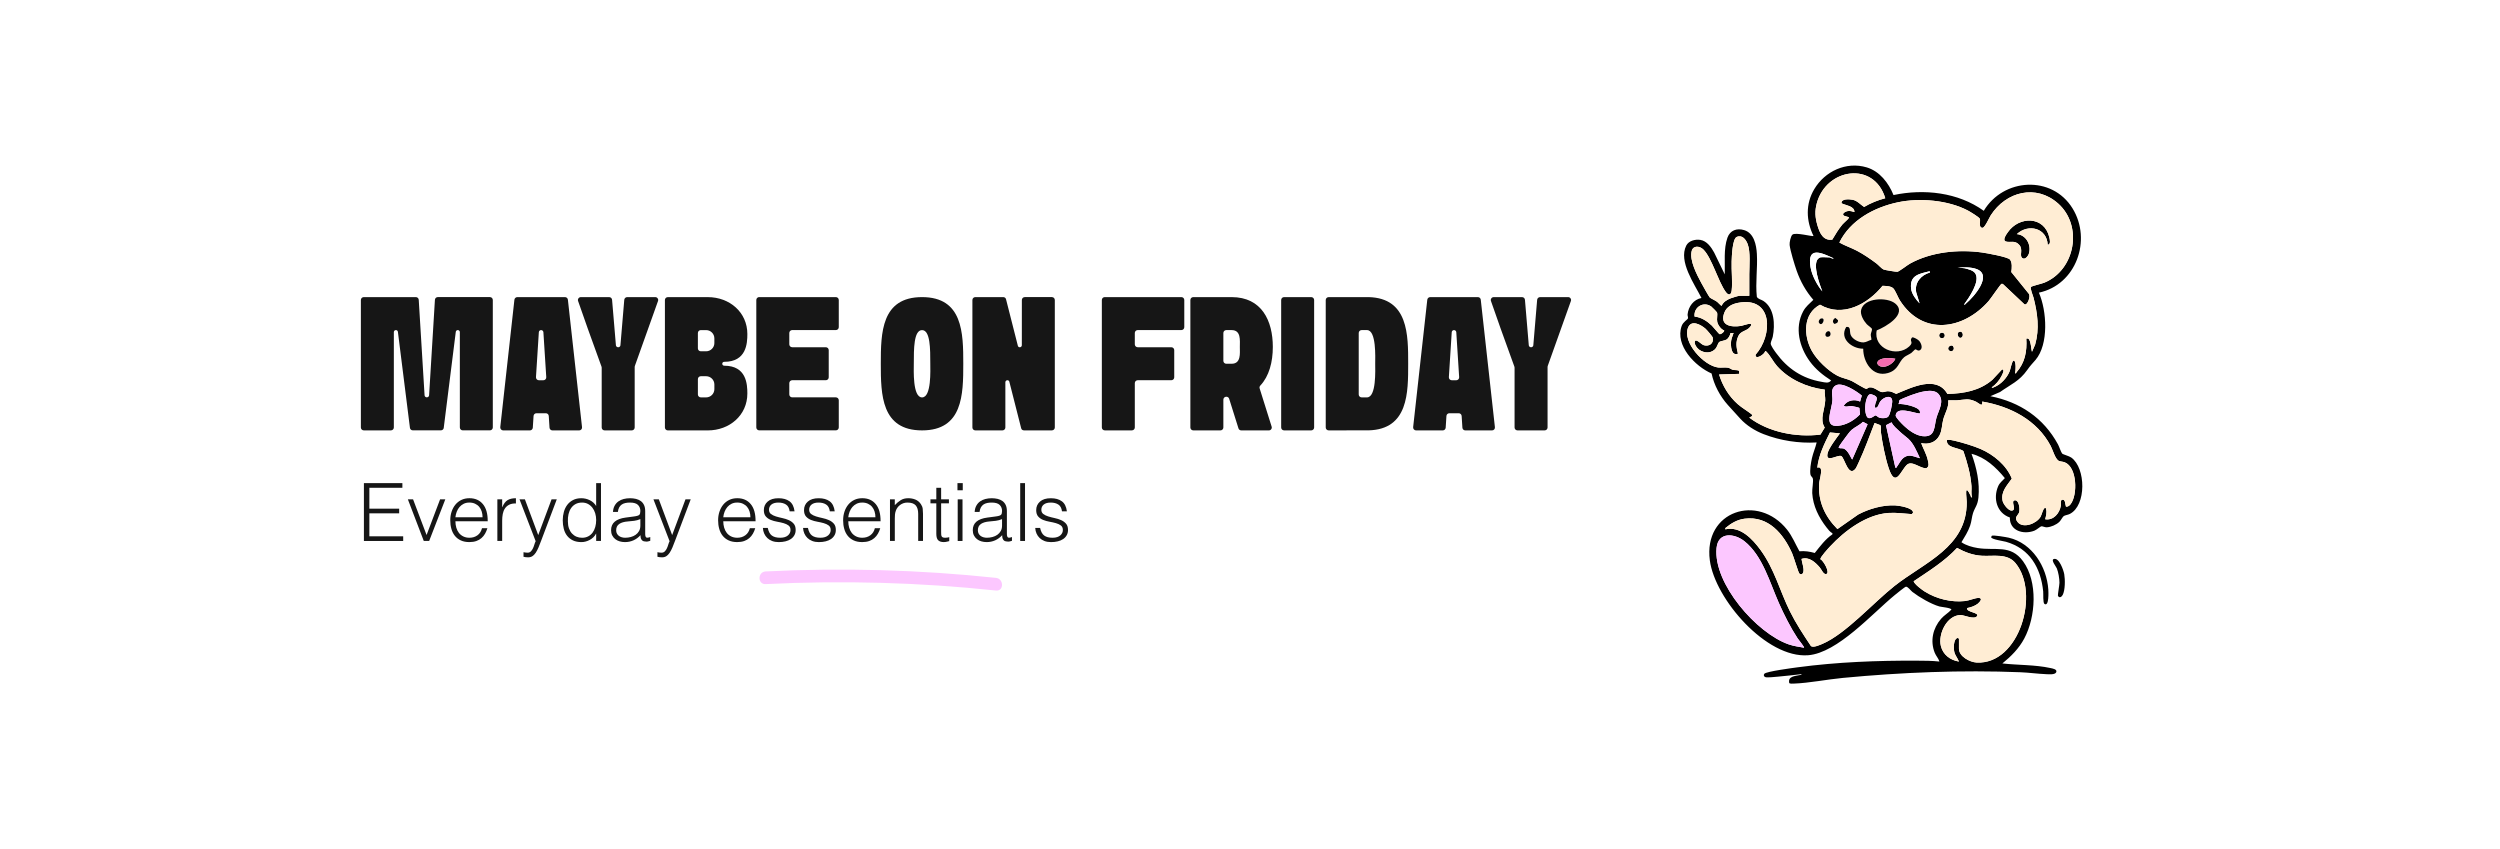 <svg viewBox="0 0 1920 652.27" xmlns="http://www.w3.org/2000/svg" data-name="Calque 1" id="Calque_1">
  <defs>
    <style>
      .cls-1 {
        fill: #ffedd4;
      }

      .cls-2 {
        fill: #fcc7ff;
      }

      .cls-3 {
        fill: #fff;
      }

      .cls-4 {
        fill: #f46cb0;
      }

      .cls-5 {
        fill: #161616;
      }
    </style>
  </defs>
  <rect height="652.27" width="1920" class="cls-3"></rect>
  <g>
    <g>
      <path d="M279.38,228.18h40c1.18,0,2.15.91,2.21,2.09l4.48,73.33c.05.9.84,1.56,1.74,1.56s1.69-.67,1.74-1.56l4.47-73.35c.07-1.18,1.04-2.09,2.23-2.09h40c1.23,0,2.23,1,2.23,2.23v97.9c0,1.23-1,2.23-2.23,2.23h-20.86c-1.23,0-2.23-1-2.23-2.23v-73.22c0-.83-.63-1.49-1.44-1.56-.81-.07-1.56.49-1.67,1.3l-9.26,73.84c-.12,1.09-1.09,1.86-2.2,1.86h-21.55c-1.11,0-2.06-.77-2.2-1.86l-9.26-73.84c-.11-.81-.86-1.37-1.67-1.3-.83.07-1.44.76-1.44,1.56v73.24c0,1.23-1,2.23-2.23,2.23h-20.86c-1.23,0-2.23-1-2.23-2.23v-97.9c0-1.23,1-2.23,2.23-2.23Z" class="cls-5"></path>
      <path d="M446.46,329.81c-.44.49-1.02.74-1.67.74h-20.53c-1.18,0-2.16-.91-2.23-2.09l-.58-9c-.07-1.18-1.05-2.09-2.23-2.09h-7.22c-1.18,0-2.16.91-2.23,2.09l-.58,9c-.09,1.18-1.05,2.09-2.23,2.09h-20.53c-.65,0-1.23-.26-1.65-.76-.44-.49-.63-1.07-.58-1.72l10.86-97.9c.14-1.12,1.09-1.99,2.23-1.99h36.63c1.14,0,2.11.86,2.21,1.99l10.86,97.9c.07.65-.12,1.23-.53,1.74ZM415.57,253.51c-.91,0-1.69.69-1.74,1.6l-2.2,34.54c-.03.65.18,1.21.6,1.69.44.46,1,.7,1.64.7h3.43c.65,0,1.19-.23,1.63-.7.44-.46.63-1.02.6-1.67l-2.2-34.54c-.05-.91-.83-1.62-1.76-1.62Z" class="cls-5"></path>
      <path d="M461.95,281.56c-7.01-19.32-15.33-42.38-18-50.44-.23-.7-.12-1.41.32-2,.44-.6,1.07-.93,1.81-.93h21.78c1.16,0,2.13.9,2.21,2.06l2.95,34.92c.07.88.86,1.53,1.74,1.53s1.67-.63,1.74-1.53l2.94-34.92c.11-1.16,1.07-2.06,2.23-2.06h21.6c.74,0,1.39.33,1.81.95.44.62.53,1.34.28,2.04l-17.8,49.9c-.09.25-.12.47-.12.74v46.49c0,1.23-1,2.23-2.23,2.23h-20.88c-1.23,0-2.23-1-2.23-2.23v-45.98c0-.26-.03-.51-.14-.76Z" class="cls-5"></path>
      <path d="M510.65,230.42c0-1.23,1-2.23,2.23-2.23h30.72c16.72,0,30.37,11.65,30.37,28.35,0,7.08-.65,21.34-17.77,21.34-.62,0-1.51.44-1.51,1.49s.9,1.49,1.51,1.49c17.12,0,17.77,14.25,17.77,21.34,0,16.72-13.66,28.35-30.37,28.35h-30.72c-1.23,0-2.23-1-2.23-2.23v-97.9ZM548.63,263.46v-3.6c0-3.5-2.85-6.34-6.33-6.34h-4.1c-1.23,0-2.23,1-2.23,2.23v11.81c0,1.23,1,2.23,2.23,2.23h4.11c3.48,0,6.33-2.85,6.33-6.33h-.02ZM538.21,305.2h4.1c3.48,0,6.33-2.85,6.33-6.33v-3.6c0-3.48-2.85-6.33-6.33-6.33h-4.1c-1.23,0-2.23,1-2.23,2.23v11.79c0,1.23,1,2.23,2.23,2.23Z" class="cls-5"></path>
      <path d="M583.07,228.18h58.88c1.23,0,2.23,1,2.23,2.23v20.86c0,1.23-1,2.23-2.23,2.23h-33.54c-1.23,0-2.23,1-2.23,2.23v8.72c0,1.23,1,2.23,2.23,2.23h25.82c1.23,0,2.23,1,2.23,2.23v20.88c0,1.23-1,2.23-2.23,2.23h-25.82c-1.23,0-2.23,1-2.23,2.23v8.7c0,1.23,1,2.23,2.23,2.23h33.54c1.23,0,2.23,1,2.23,2.23v20.88c0,1.23-1,2.23-2.23,2.23h-58.88c-1.23,0-2.23-1-2.23-2.23v-97.9c0-1.23,1.02-2.23,2.23-2.23Z" class="cls-5"></path>
      <path d="M708.13,228.18c31.32,0,31.67,27.49,31.67,51.18s-.35,51.18-31.67,51.18-31.67-27.49-31.67-51.18.37-51.18,31.67-51.18ZM714.47,279.37c0-11.3.03-25.84-6.34-25.84s-6.33,14.54-6.33,25.84c0,4.66-1,25.84,6.33,25.84s6.33-21.18,6.34-25.84Z" class="cls-5"></path>
      <path d="M749.02,228.18h21.46c1,0,1.9.6,2.13,1.56l9.12,35.87c.18.76.95,1.2,1.72,1.07.76-.12,1.32-.77,1.32-1.55l.02-34.73c0-1.23,1-2.23,2.23-2.23h20.85c1.23,0,2.23,1,2.23,2.23v97.9c0,1.23-1,2.23-2.23,2.23h-21.46c-.99,0-1.88-.6-2.13-1.56l-9.12-35.87c-.19-.76-.95-1.2-1.72-1.07-.76.12-1.32.77-1.32,1.55v34.73c0,1.23-1,2.23-2.23,2.23h-20.86c-1.23,0-2.23-1-2.23-2.23v-97.9c0-1.23,1-2.23,2.23-2.23Z" class="cls-5"></path>
      <path d="M848.44,228.18h58.88c1.23,0,2.23,1,2.21,2.23v20.86c0,1.23-1,2.23-2.23,2.23h-33.54c-1.23,0-2.23,1-2.23,2.23v8.72c0,1.23,1,2.23,2.23,2.23h25.82c1.23,0,2.23,1,2.23,2.23v20.88c0,1.23-1,2.23-2.23,2.23h-25.82c-1.23,0-2.23,1-2.23,2.23v34.05c0,1.23-1,2.23-2.23,2.23h-20.86c-1.23,0-2.23-1-2.23-2.23v-97.9c0-1.23,1-2.23,2.23-2.23Z" class="cls-5"></path>
      <path d="M941.88,304.69h-.11c-1.23,0-2.23,1-2.23,2.23v21.39c0,1.23-1,2.23-2.23,2.23h-20.88c-1.23,0-2.23-1-2.23-2.23v-97.9c0-1.23,1-2.23,2.23-2.23h29.44c23.13,0,31.66,18.14,31.66,38.26,0,11.58-2.83,22.48-9.61,29.67-.56.6-.76,1.41-.51,2.2l9.21,29.34c.21.7.11,1.39-.33,1.99-.42.6-1.05.91-1.79.91h-21.23c-.98,0-1.83-.62-2.13-1.56l-7.14-22.73c-.3-.93-1.12-1.55-2.11-1.56ZM952.2,266.43c0-4.94,1.05-12.92-6.33-12.92h-4.1c-1.23,0-2.23,1-2.23,2.23v21.39c0,1.23,1,2.23,2.23,2.23h4.1c7.36,0,6.33-7.98,6.33-12.94Z" class="cls-5"></path>
      <path d="M986.17,228.18h20.86c1.23,0,2.23,1,2.23,2.23v97.9c0,1.23-1,2.23-2.23,2.23h-20.86c-1.23,0-2.23-1-2.23-2.23v-97.9c0-1.23,1-2.23,2.23-2.23Z" class="cls-5"></path>
      <path d="M1020.39,228.18h30.74c30.53.79,30.35,29.09,30.35,51.17s.18,50.37-30.35,51.16h-.05l-30.69.02c-1.23,0-2.23-1-2.23-2.23v-97.88c0-1.23,1-2.23,2.23-2.23ZM1049.83,253.51h-4.1c-1.23,0-2.23,1-2.23,2.23v47.23c0,1.23,1,2.23,2.23,2.23h4.1c7.31,0,6.33-21.16,6.33-25.84s1-25.85-6.33-25.85Z" class="cls-5"></path>
      <path d="M1147.55,329.81c-.44.49-1.02.74-1.67.74h-20.53c-1.18,0-2.16-.91-2.23-2.09l-.58-9c-.07-1.18-1.05-2.09-2.23-2.09h-7.22c-1.18,0-2.16.91-2.23,2.09l-.58,9c-.09,1.18-1.05,2.09-2.23,2.09h-20.53c-.65,0-1.23-.26-1.65-.76-.44-.49-.63-1.07-.58-1.72l10.86-97.9c.14-1.12,1.09-1.99,2.23-1.99h36.63c1.14,0,2.11.86,2.21,1.99l10.86,97.9c.07.65-.12,1.23-.53,1.74ZM1116.67,253.51c-.91,0-1.69.69-1.74,1.6l-2.2,34.54c-.03.65.18,1.21.6,1.69.44.46,1,.7,1.64.7h3.43c.65,0,1.19-.23,1.63-.7.44-.46.63-1.02.6-1.67l-2.2-34.54c-.05-.91-.83-1.62-1.76-1.62Z" class="cls-5"></path>
      <path d="M1163.04,281.56c-7.01-19.32-15.33-42.38-18-50.44-.23-.7-.12-1.41.32-2,.44-.6,1.07-.93,1.81-.93h21.78c1.16,0,2.13.9,2.21,2.06l2.95,34.92c.07.88.86,1.53,1.74,1.53s1.67-.63,1.74-1.53l2.94-34.92c.11-1.16,1.07-2.06,2.23-2.06h21.6c.74,0,1.39.33,1.81.95.44.62.53,1.34.28,2.04l-17.8,49.9c-.09.25-.12.47-.12.74v46.49c0,1.23-1,2.23-2.23,2.23h-20.88c-1.23,0-2.23-1-2.23-2.23v-45.98c0-.26-.03-.51-.14-.76Z" class="cls-5"></path>
    </g>
    <path d="M588.01,448.59c59-2.94,118.15-1.29,176.89,4.94,6.22.66,6.17-9.07,0-9.73-58.74-6.23-117.89-7.88-176.89-4.94-6.23.31-6.27,10.04,0,9.73h0Z" class="cls-2"></path>
    <g>
      <path d="M1454.21,149.81c23.4-4.97,49.61-2.11,69.33,12.1,15-25.16,52.32-27.57,68.15-1.9,15.03,24.38,2.76,58.69-25.83,64.75,6.12,13.85,7.72,39.68-2.65,51.74-2.76,3.21-3.75,4.03-6.33,7.69-6.07,8.6-12.56,11.01-20.84,16.87l-7.41,3.22c22.7,4.51,40.83,16.65,51.92,37.05.83,1.53,2.35,6.07,3.17,6.98.7.78,5.27,1.84,7.04,3.11,11.22,8.06,11.71,36.79-1.18,43.3-1.41.71-3.72.97-4.64,1.64s-2.2,3.31-3.34,4.4c-2.39,2.29-6.41,4.03-9.72,4.22-1.44.08-3.36-.99-4.22-.78-.66.16-3.65,2.77-5.33,3.4-8.36,3.17-19.01.1-18.77-10.18-9.97-3.4-13-14.52-9.02-23.89,1.26-2.95,3.33-4.2,5.18-6.35-6.82-8.27-14.91-15.93-25.6-18.66,3.91,10.66,6.45,22.13,5.31,33.59-.6,5.99-2.6,7.34-4.12,11.84-.97,2.86-1.11,6.46-2.28,9.81-1.59,4.55-4.16,8.58-6.64,12.66,3.47,2.48,8.29,3.79,12.48,4.47,13.5,2.21,25.26-2.98,34.82,10.15,11.49,15.77,9.82,42.64.96,59.3-4.11,7.74-10.13,13.71-16.84,19.18,11.97,1.35,25.12.95,36.85,3.52,1.65.36,5.53.92,4.5,3.24-.92,2.07-5.68,1.56-7.77,1.48-6.57-.26-13.21-1.22-19.78-1.48-45.43-1.81-91.18.07-136.36,4.36-12.2,1.16-25.68,3.92-37.69,4.37-.85.03-2.96.2-3.44-.47-1.13-5.24,4.47-5.28,8.02-6.08.53-.12,1.56,0,1.44-.72-6.02.61-12.1,1.46-18.13,1.93-2.08.16-8.02.85-9.57.39-1.19-.35-1.71-1.57-.87-2.6,1.46-1.79,21.72-4.45,25.5-4.96,30.31-4.05,61.22-5.25,91.77-5.1,5.69.03,11.56.03,17.18.67-.73-2.51-2.63-4.29-3.61-6.78-3.62-9.1-1.42-18.77,4.88-26.05,2.44-2.82,5.45-4.35,7.92-7.06,0-1.37-7.83-2.02-9.19-2.41-6.37-1.82-15.46-7.09-20.74-11.17-1.31-1.01-3.55-4.22-5.01-4.01-.82.12-7.35,5.45-8.58,6.46-17.28,14.14-43.87,44.4-66.48,46.17-32.03,2.51-71.59-43.09-75.52-72.89-5-37.88,36.96-51.61,59.32-23.55,3.99,5.01,6.41,11.06,9.5,16.6,4.2-.35,7.77.19,11.78,1.31,4.02-5.06,8.19-10.73,13.54-14.3v-.95c-1.7-.66-3.36-2.9-4.54-4.41-5.93-7.63-10.36-16.46-10.95-26.28-.2-3.3.99-8.6.49-11.13-.23-1.2-1.52-1.71-1.82-3.01-.72-3.15.36-9.42,1.1-12.72.93-4.16,2.67-7.95,3.63-12.08-13.84.76-27.83-1.39-40.75-6.39-6.65-2.58-13.18-6.67-18-11.97-3.15-3.47-6.3-6.89-9.43-10.39-6-6.7-10.67-15.37-12.52-24.22-12.61-5.51-28.27-21.51-22.99-36.46,1.13-3.19,4.42-4.79,4.84-5.82.31-.75-.39-2.02-.28-3.11.61-6.01,4.57-11.39,10.66-12.61-5.36-10.65-17.83-28.04-11.7-40.21,1.88-3.74,6.92-5.01,10.85-4.39,5.01.79,8.35,5.63,10.59,9.71l8.13,16.76c.33-9.05-.98-19.48,2.07-28.15,2.01-5.71,7.24-7.53,12.83-5.84,7.6,2.29,9.38,11.41,9.78,18.26.64,10.98-1.19,21.95-.04,32.87.69,1.8,3.39,2.19,5.01,3.24,8.59,5.61,9.04,18.31,7.25,27.4-.33,1.65-1.5,3.84-1.6,5.22-.12,1.63,3.01,5.84,4.14,7.39,8.74,11.98,20.14,19.62,34.92,22.13,2.88.49,5.43,1.42,7.34-1.06-6.29-4.05-11.89-8.53-16.35-14.6-8.03-10.94-11.81-25.81-5.17-38.36,2.12-4,4.8-5.82,7.87-8.93-5.71-6.58-9.93-14.13-12.82-22.36-1.58-4.5-4.9-15.34-5.4-19.75-.21-1.88.78-6.74,2.13-7.94,2.35-2.09,15.42,1.68,16.2.97-5.72-11.69-6.17-24.57.58-35.92,8.18-13.78,24.54-21.41,40.25-16.75,9.99,2.97,16.83,11.93,20.61,21.24ZM1447.9,152.23c-8.71-28.73-45.26-23.05-52.56,3.77-1.66,6.08-1.31,11.08.48,17.13,1.69,5.69,4.31,11.9,11.37,10.91,2.39-4.02,4.84-8.13,7.85-11.73.96-1.14,4.46-4.03,4.82-4.86.32-.74-.23-.66-.6-.83-1.11-.5-4.69-.58-3.52-2.8,2.52-2.44,5.44-2,8.48-.96-.03-4.72-6.64-5.03-9.95-6.75-.32-3.69,6.11-3.16,8.53-2.7,3.6.68,5.92,3.64,8.84,5.52,5.07-2.98,10.58-5.24,16.28-6.71ZM1580.65,156.3c-16.97-15.13-40.05-9.15-51.73,9.02-1.17,1.82-4.6,9.65-6.33,9.64-3.47,0-1.25-5.6-2.14-7.04-.83-1.35-7.47-5.36-9.22-6.28-15.2-7.98-37.05-9.82-53.68-6.28-18.22,3.88-36.47,13.68-44.93,30.9,4.27,2.43,9.09,4,13.52,6.32,5.24,2.75,10.2,6.19,14.94,9.72,1.63,1.22,3.73,3.8,5.5,4.66.9.44,9.83,1.9,10.63,1.75,1.33-.24,7.64-5.15,9.7-6.29,16.14-8.94,37.05-11.04,55.12-8.54,3.5.48,19.94,3.39,21.62,5.46,1.88,2.32,1.48,6.82,1.01,9.58l13.41,16.61c1.75,1.71-.97,9.35-3.31,8.18l-16.19-15.28c-.39-.38-.86-.59-1.41-.43-.79.24-8.31,11.4-9.96,13.28-19.58,22.22-50.65,26.76-68.1-.58-1.45-2.28-3.6-7.94-5.16-9.35-1.92-1.73-5.63-1.74-8.14-1.86-11.31,14.04-30.63,24.71-48.02,14.51-13.13,6.95-12.78,23.72-6.36,35.36,3.94,7.14,12.41,15.25,19.58,19.1,3.39,1.82,7.3,2.37,10.96,4.03,2.09.95,10.36,6.38,11.54,6.13.63-.13,1.28-.96,2.23-1.11,3.5-.53,7.21,3.32,9.55,3.61,1.62.2,3.03-.68,4.61-.68,2.58,0,4.16,1.09,6.39,2.04,11.68-4.79,30.97-14.67,39.33.05,12.56-.3,24.69-2.43,34.49-10.82l7.48-8c2.45-.02.04,4.17-.53,5.28-1.73,3.36-4.33,6.37-7.43,8.52.31.63,1.32.04,1.79-.15,5.21-2.05,9.87-7.05,11.98-12.19.54-1.32,1.86-7.97,2.91-8.21,2.28-.54,1.82,8.18,1.2,9.67,1.13.31.82-.29,1.1-.62,6.58-7.46,8.23-16.14,7.6-25.98,2.18-.66,2.69,1.64,3.15,3.38.6,2.23.6,4.56,1.2,6.77l2.43-5.54c3.47-12.14,1.84-24.06-1.23-36.04-.47-1.83-2.76-6.89-1.95-8.23.4-.66,8.48-2.55,10.25-3.29,23.84-9.87,29.78-43.69,10.59-60.8ZM1343.46,227.17c.04-5.54-.03-11.12,0-16.64.03-6.41,1.02-16.97-1.22-22.99-1.29-3.47-4.18-7.48-8.44-5.56-3.37,1.51-3.76,15.16-3.89,18.82-.25,6.88.79,15.77.03,22.28-.42,3.59-2.44,4.06-4.55,1.14-5.86-8.1-10.7-26.17-17.2-32.6-2.79-2.76-7.8-3.35-8.98,1.21-1.82,7.07,4.05,18.29,7.43,24.51.91,1.67,5.75,10.4,6.5,11.15.63.63,4.29,2.28,5.63,3.31.56.43,3.18,3.27,3.42,3.1,1.19-2.92,4.14-4.73,7.01-5.81,1.19-.45,5.84-1.92,6.78-1.92h7.49ZM1397.85,197.68c1.61-.34,5.32,0,7.25,0,.66,0,2.31,1.42,3.14.73-9.51-4.41-20.44-9.52-17.78,6.65,1.07,6.47,4.95,13.68,9.07,18.73-2.07-5.39-7.5-20.26-3.39-24.91.27-.3,1.4-1.13,1.71-1.2ZM1508.33,233.94c.91.21,1.15-.51,1.69-.96,5.79-4.85,20.61-21.67,7.97-26.34-4.44-1.64-9.82-1.32-14.49-1.21l5.43.6c2.66.73,6.52,1.53,8.1,3.98,3.97,6.15-5.01,18.83-8.7,23.93ZM1482.22,209.28l-.23-.95c-8.07,1.96-15.41,3.05-14.28,13.29.46,4.13,3.75,8.45,6.53,11.36l-2.61-8.51c-1.37-7.47,3.79-13.29,10.59-15.18ZM1355.56,269.72c-.2,2.36-7.7,7.07-7.29,2.68,13.33-14.81,13.66-45.19-13.64-39.79-4.32.85-8.47,2.92-10.21,7.19-4.16,10.22,4.95,11.75,12.87,10.46,1.52-.25,10.2-3.79,6.91.63-2.68,3.6-7.29,2.96-9.2,7.24-2.17,4.83-1.46,8.55-.26,13.5-5.35,2.03-5.67-6.25-5.25-9.83.25-2.14,1.32-4.06,1.88-6.09l-2.36.05c-.2,1.61-1.6,4.13-2.99,4.99s-4.76,1.16-5.75,1.98c-.63.52-1.56,3.38-2.32,4.45-3.09,4.42-9,4.35-13.14,1.3-1.59-1.17-4.23-4.74-2.96-6.77,1.62-1.14,4.7,2.87,6.78,3.43,4.1,1.1,7.65-1.39,6.78-5.8-.18-.91-4.68-6.12-5.7-6.99-3.61-3.05-10.67-6.97-13.24-.86-4.72,11.2,12.11,29.48,23.11,30.74,2.45.28,5.19-.27,7.57.16,1.38.25,2.42,1.3,3.7,1.62,1.58.39,3.3-.05,4.8.76l.07,2.35-15.47.48c2.61,8.61,7.47,16.7,14.27,22.71,3.38,2.99,7.37,5.18,10.89,7.98l.24,1.23-2.2,1.2c14.92,11.33,36.2,15.31,54.63,13.05l3.31-5.4c-4.16-6.39.16-14.11.4-20.99.08-2.43-.67-5.54-.37-8.14-13.64-1.66-27.5-7.81-36.71-18.17-2.78-3.12-5.21-8.1-8-10.86-.4-.39-.43-.7-1.17-.51ZM1324.12,253.77c-2.45-.86-4.73-4.07-5.28-6.57-.48-2.21.37-5.42-.14-7.12-.14-.46-3.88-4.27-4.49-4.69-6.03-4.23-13.61.62-12.79,7.72,5.17.56,9.67,3.5,13.3,6.99.93.89,5.43,6.4,5.85,6.53,1.24.37,4.11-2.1,3.55-2.85ZM1428.55,308.4l1.31-4.61c-4.01-3.31-15.2-10.78-20.13-7.7-4.19,2.61-2.25,7.33-2.43,11.08-.41,8.45-8.23,22.77,6.85,19.45,5.43-1.2,10.52-4.44,14.33-8.41l-.47-4.92c-.18-.26-5.3-1.42-6.05-1.47-2.18-.14-4.38,1.24-5.96-.28,2.69-4.12,8.15-5.22,12.55-3.14ZM1462.2,326.97c3.75,3.54,9.16,7.51,14.47,8.01,9.94.95,8.62-7.36,10.53-14.12,1.66-5.87,6.37-12.73,1.57-18.28-4.29-4.97-15.56-1.06-20.93.85-1.22.44-8.38,3.28-8.83,3.74-.7.72-.35,2.24-.95,3.15,3.39-.52,15.59,1.99,16.42,5.58.1.41.2,1.66-.23,1.68-4.39-.29-17.5-5.89-18.37,1.41-.19,1.61,4.93,6.64,6.34,7.96ZM1440.16,313.23c-1.18-4.35,4.13-7.5-1.11-9.76-2.65-1.14-3.61-1.13-4.94,1.54-1.81,3.66-2.37,11.23-.38,14.86,1.83,3.33,5.9-.85,6.67-.86.7,0,1.85,1.54,3.43,1.91,1.73.41,4.9.41,6.27-.9,1.59-1.52,3.04-9.05,3.14-11.37.26-6.02-6.49-3.98-9.12-.41-1.41,1.91-1.58,5.17-3.95,4.99ZM1522.35,308.4c.55,4.87-2.88.98-4.72.13-6.21-2.88-8.18-1.58-14.38-1.1-2.3.18-4.7-.12-7.01,0,.71,5.05-2.58,9.98-3.84,14.77-1.13,4.28-.81,8.35-3.02,12.45-2.8,5.2-8.38,6.92-13.92,5.66,1.6,4.34,4.11,8.46,5.09,13.04.49,2.29,1.38,4.9-1.08,6.23-4.76.48-11.15-6.4-15.13-2.46-4.76,4.71-8.63,17.87-13.78,2.53-2.6-7.73-5-19.67-6.03-27.81-.18-1.44.48-4.4-.48-5.33l-4.36-1.68c-3.85,9.93-7.67,20.51-12.16,30.15-.6,1.28-1.85,4.2-2.61,5.13-5.46,6.6-8.31-8.72-10.87-9.88-2.62-1.2-12.02,5.56-10.53-1.83.83-4.09,6.95-12.07,9.56-15.59l-7.68-.67c-4.25,8.55-8.69,17.4-9.72,27.02,5.44-1.86,1.68,8.86,1.45,11.85-1.05,13.92,4.38,25.65,14.01,35.3l15.94-11.15c8.26-4.4,18.89-7.45,28.31-7.02,2.87.13,14.09,1.83,13.8,5.57l-.83,1.14c-6-.35-11.73-1.31-17.84-.91-16.99,1.1-33.74,13.58-44.95,25.64-1.45,1.56-7.65,8.3-7.52,9.87,2.22.9,7.69,10.35,4.57,11.37-2.12.69-3.72-3.51-5.04-5.03-3.5-4.04-8.24-8.45-14.01-6.54.3,3.06,2.04,6.88,1.44,9.9-.34,1.7-1.86,2.67-3.16,1.24-.8-.88-4.27-12.66-5.45-15.34-6.67-15.07-18.27-29.05-36.53-26.69-5.86.76-10.39,3.59-14.8,7.2v.96c11.44-2.68,20.9,7.48,26.98,15.8,10.8,14.79,14.68,31.09,22.56,47.06,4.62,9.36,10.45,18.15,16.23,26.82,1.82,1.39,6.82-.88,8.86-1.75,17.76-7.6,39.24-31.76,55.21-44.39,23.01-18.2,55.84-29.78,55.55-64.57-.03-3.46-2.14-15.45,3.05-4.69.32.66-.31,1.33,1.09,1.06-.99-2.63-.28-5.66-.49-8.45-.69-9.2-3.27-18.34-6.24-27-3.86-2.87-13.41-2.17-12.61-8.55,2.14-.24,3.88.15,5.9.63,5.78,1.37,14.4,3.94,19.82,6.28,10.07,4.35,20.03,12.49,24.09,22.81-3.72,5.32-8.6,10.03-7.05,17.21.54,2.5,5.28,8.87,8.03,7.01,2.24-1.52-2.19-7.6,1.67-7.57,2.86.02,3.47,6.32,3.16,8.53-.42,3-4.58,4.12-1.39,8.12,4.22,5.31,14.52,1.29,17.64-3.96,1-1.69,1.81-6.21,3.32-6.83.79-.33.83.49.96.95.71,2.42-.09,5.36-.72,7.75,6.42,1.01,11.05-4.6,12.04-10.44.21-1.23-.46-4.08.83-4.5,2.77-.91,2.46,3.61,3.11,5.27,1.51.15,2.72-.82,3.58-1.95,5.53-7.26,5-28.41-4.57-32.12-1.39-.54-2.96-.51-4.32-1.02-2.83-1.07-4.87-8.56-6.4-11.47-10.53-20-30.98-30.42-52.61-34.17ZM1434.33,325.84l-3.6-1.88c-2.41,2.5-6.2,4-8.69,6.2-1.66,1.46-3.41,4.03-4.79,5.84-.91,1.2-4.83,6.51-5.12,7.45-.35,1.15,2.39.66,3.41.92,3.95,1,6.32,8.48,6.98,8.49l11.81-27.03ZM1458.85,331.29c-2.17-2.07-4.84-4.16-6.13-6.94l-4.28,2.21,7.19,32.6c1.11.27.79-.2,1.11-.61,1.81-2.35,2.99-5.54,5.69-7.34,4.22-2.8,7.78-.3,12.05.69-2.29-4.94-4.84-11.29-8.96-14.97-2.23-2-4.35-3.42-6.68-5.65ZM1385.52,497.44c.41-.41-4.45-6.41-5.03-7.29-5.37-8.2-10.42-18.22-14.39-27.19-6.93-15.67-12.43-36.09-26.28-47.21-7.78-6.25-20.26-7.45-21.5,5.07-2.7,27.28,30.81,65.63,55.48,74.09,3.92,1.34,7.69,1.8,11.72,2.54ZM1504.46,490.43v7.74c0,5.96,8.27,10.37,13.52,10.65,32.95,1.76,48.84-53.27,29.97-76.27-6.45-7.86-17.03-5.18-25.87-5.72-7.05-.43-12.97-2.71-19.08-6.03-9.6,10.36-21.73,17.79-33.35,25.63.65,2.26,6.42,6.55,8.55,7.89,8.92,5.58,20.27,8.43,30.79,7.28,3.23-.35,7.64-2.28,10.23-2.38,4.02-.16,1.35,3.13-.38,4.5-2.1,1.67-5.46,2.81-8.1,3.27-.94,3.3,9.89,3.34,7.52,6.3-2.19,2.75-9.94-.98-12.55-.94-10.59.16-17.34,14.59-15.14,23.74,1.62,6.72,7.2,10.92,13.87,11.99-.91-2.53-2.91-4.67-3.53-7.34-.62-2.65-.81-10.01,2.55-10.82l.98.51Z"></path>
      <path d="M1529.72,411.48c.92-.74,11.24,1.06,13.04,1.48,17.88,4.15,29.13,22.18,30.34,39.76.11,1.65.66,13.36-2.91,11.14-1.33-.83-.81-7.57-1.02-9.63-1.84-18.21-10.41-32.97-28.58-38.14-1.89-.54-11.15-1.81-11.38-3.49.19-.32.25-.92.5-1.12Z"></path>
      <path d="M1577.3,429.33c4.1-1.37,7.5,8.63,8.04,11.64.73,4.07.74,12.32-1.21,15.98-.83,1.56-2.71,2.67-3.65.52-.2-.45,1.17-8.22,1.18-9.87.02-3.14-.82-8.15-2.02-11.08-.67-1.62-4.73-6.4-2.34-7.2Z"></path>
      <path d="M1522.35,308.4c21.63,3.75,42.08,14.17,52.61,34.17,1.53,2.91,3.57,10.4,6.4,11.47,1.36.51,2.93.48,4.32,1.02,9.57,3.71,10.1,24.86,4.57,32.12-.86,1.13-2.07,2.11-3.58,1.95-.65-1.66-.34-6.18-3.11-5.27-1.29.42-.62,3.27-.83,4.5-.99,5.84-5.61,11.45-12.04,10.44.64-2.39,1.43-5.33.72-7.75-.13-.45-.17-1.27-.96-.95-1.51.63-2.32,5.15-3.32,6.83-3.12,5.26-13.42,9.28-17.64,3.96-3.18-4,.97-5.12,1.39-8.12.31-2.21-.3-8.51-3.16-8.53-3.87-.03.57,6.05-1.67,7.57-2.75,1.86-7.49-4.51-8.03-7.01-1.55-7.18,3.33-11.89,7.05-17.21-4.06-10.32-14.02-18.45-24.09-22.81-5.42-2.34-14.04-4.92-19.82-6.28-2.03-.48-3.77-.86-5.9-.63-.8,6.38,8.75,5.68,12.61,8.55,2.98,8.66,5.55,17.8,6.24,27,.21,2.79-.5,5.82.49,8.45-1.4.27-.77-.4-1.09-1.06-5.19-10.76-3.08,1.23-3.05,4.69.29,34.79-32.54,46.36-55.55,64.57-15.97,12.63-37.45,36.8-55.21,44.39-2.04.87-7.03,3.14-8.86,1.75-5.78-8.67-11.61-17.45-16.23-26.82-7.88-15.97-11.76-32.27-22.56-47.06-6.08-8.32-15.54-18.49-26.98-15.8v-.96c4.41-3.61,8.94-6.45,14.8-7.2,18.26-2.36,29.86,11.62,36.53,26.69,1.18,2.68,4.66,14.46,5.45,15.34,1.3,1.43,2.82.46,3.16-1.24.6-3.02-1.14-6.84-1.44-9.9,5.77-1.92,10.51,2.49,14.01,6.54,1.31,1.52,2.91,5.72,5.04,5.03,3.12-1.02-2.34-10.47-4.57-11.37-.13-1.57,6.07-8.31,7.52-9.87,11.21-12.06,27.96-24.54,44.95-25.64,6.11-.39,11.84.56,17.84.91l.83-1.14c.29-3.74-10.93-5.44-13.8-5.57-9.43-.43-20.05,2.62-28.31,7.02l-15.94,11.15c-9.64-9.65-15.06-21.38-14.01-35.3.23-3,3.99-13.71-1.45-11.85,1.03-9.62,5.47-18.47,9.72-27.02l7.68.67c-2.61,3.52-8.73,11.49-9.56,15.59-1.5,7.39,7.9.63,10.53,1.83,2.56,1.17,5.4,16.48,10.87,9.88.76-.92,2.01-3.85,2.61-5.13,4.49-9.64,8.32-20.22,12.16-30.15l4.36,1.68c.95.93.29,3.88.48,5.33,1.03,8.14,3.43,20.08,6.03,27.81,5.15,15.34,9.02,2.19,13.78-2.53,3.98-3.94,10.37,2.93,15.13,2.46,2.46-1.33,1.57-3.95,1.08-6.23-.98-4.58-3.49-8.7-5.09-13.04,5.54,1.27,11.12-.46,13.92-5.66,2.21-4.1,1.9-8.17,3.02-12.45,1.26-4.8,4.55-9.72,3.84-14.77,2.31-.12,4.7.17,7.01,0,6.2-.48,8.17-1.78,14.38,1.1,1.85.86,5.28,4.74,4.72-.13Z" class="cls-1"></path>
      <path d="M1504.46,490.43l-.98-.51c-3.36.81-3.17,8.17-2.55,10.82.62,2.67,2.63,4.81,3.53,7.34-6.68-1.07-12.25-5.26-13.87-11.99-2.21-9.14,4.54-23.58,15.14-23.74,2.61-.04,10.36,3.69,12.55.94,2.36-2.97-8.46-3.01-7.52-6.3,2.64-.46,6-1.6,8.1-3.27,1.73-1.37,4.4-4.66.38-4.5-2.59.11-7,2.03-10.23,2.38-10.51,1.15-21.87-1.7-30.79-7.28-2.13-1.33-7.9-5.63-8.55-7.89,11.61-7.85,23.74-15.28,33.35-25.63,6.11,3.32,12.03,5.6,19.08,6.03,8.84.54,19.42-2.14,25.87,5.72,18.87,23,2.99,78.03-29.97,76.27-5.25-.28-13.52-4.7-13.52-10.65v-7.74Z" class="cls-1"></path>
      <path d="M1385.52,497.44c-4.02-.74-7.8-1.2-11.72-2.54-24.66-8.46-58.18-46.8-55.48-74.09,1.24-12.53,13.72-11.32,21.5-5.07,13.85,11.12,19.35,31.55,26.28,47.21,3.97,8.97,9.02,19,14.39,27.19.58.88,5.44,6.88,5.03,7.29Z" class="cls-2"></path>
      <g>
        <path d="M1324.12,253.77c.56.75-2.3,3.23-3.55,2.85-.42-.13-4.92-5.63-5.85-6.53-3.63-3.49-8.13-6.43-13.3-6.99-.82-7.1,6.76-11.94,12.79-7.72.61.43,4.35,4.23,4.49,4.69.51,1.7-.34,4.91.14,7.12.54,2.51,2.83,5.71,5.28,6.57Z" class="cls-1"></path>
        <path d="M1355.56,269.72c.74-.18.77.12,1.17.51,2.79,2.76,5.22,7.74,8,10.86,9.21,10.35,23.07,16.51,36.71,18.17-.3,2.6.45,5.71.37,8.14-.23,6.87-4.56,14.6-.4,20.99l-3.31,5.4c-18.43,2.25-39.71-1.72-54.63-13.05l2.2-1.2-.24-1.23c-3.52-2.79-7.51-4.99-10.89-7.98-6.8-6.01-11.66-14.1-14.27-22.71l15.47-.48-.07-2.35c-1.5-.8-3.23-.37-4.8-.76-1.28-.32-2.32-1.37-3.7-1.62-2.38-.44-5.12.12-7.57-.16-11-1.26-27.83-19.54-23.11-30.74,2.57-6.11,9.64-2.19,13.24.86,1.02.86,5.52,6.08,5.7,6.99.87,4.41-2.68,6.9-6.78,5.8-2.08-.56-5.16-4.57-6.78-3.43-1.27,2.03,1.37,5.6,2.96,6.77,4.14,3.05,10.05,3.12,13.14-1.3.75-1.08,1.68-3.93,2.32-4.45,1-.82,4.35-1.11,5.75-1.98s2.79-3.38,2.99-4.99l2.36-.05c-.56,2.04-1.63,3.95-1.88,6.09-.42,3.58-.1,11.86,5.25,9.83-1.2-4.96-1.91-8.67.26-13.5,1.92-4.27,6.52-3.63,9.2-7.24,3.29-4.42-5.39-.88-6.91-.63-7.93,1.29-17.03-.23-12.87-10.46,1.74-4.27,5.89-6.34,10.21-7.19,27.3-5.4,26.97,24.99,13.64,39.79-.42,4.39,7.08-.31,7.29-2.68Z" class="cls-1"></path>
        <path d="M1343.46,227.17h-7.49c-.94,0-5.59,1.47-6.78,1.92-2.86,1.08-5.81,2.89-7.01,5.81-.23.17-2.86-2.67-3.42-3.1-1.34-1.03-5-2.68-5.63-3.31-.75-.75-5.59-9.48-6.5-11.15-3.37-6.22-9.25-17.44-7.43-24.51,1.18-4.56,6.18-3.97,8.98-1.21,6.51,6.43,11.34,24.5,17.2,32.6,2.11,2.92,4.13,2.44,4.55-1.14.76-6.51-.28-15.4-.03-22.28.13-3.66.52-17.3,3.89-18.82,4.26-1.91,7.16,2.1,8.44,5.56,2.24,6.02,1.25,16.58,1.22,22.99-.03,5.53.04,11.1,0,16.64Z" class="cls-1"></path>
      </g>
      <g>
        <path d="M1462.2,326.97c-1.4-1.32-6.53-6.35-6.34-7.96.88-7.31,13.98-1.7,18.37-1.41.44-.02.33-1.27.23-1.68-.84-3.59-13.04-6.1-16.42-5.58.6-.91.25-2.43.95-3.15.45-.46,7.6-3.31,8.83-3.74,5.37-1.91,16.64-5.81,20.93-.85,4.8,5.56.09,12.41-1.57,18.28-1.91,6.75-.59,15.06-10.53,14.12-5.3-.51-10.71-4.47-14.47-8.01Z" class="cls-2"></path>
        <path d="M1428.55,308.4c-4.41-2.07-9.86-.97-12.55,3.14,1.58,1.52,3.78.14,5.96.28.76.05,5.88,1.21,6.05,1.47l.47,4.92c-3.81,3.98-8.9,7.22-14.33,8.41-15.08,3.32-7.27-11.01-6.85-19.45.18-3.75-1.76-8.47,2.43-11.08,4.94-3.08,16.12,4.39,20.13,7.7l-1.31,4.61Z" class="cls-2"></path>
        <path d="M1458.85,331.29c2.33,2.23,4.45,3.64,6.68,5.65,4.11,3.68,6.67,10.03,8.96,14.97-4.27-.98-7.84-3.49-12.05-.69-2.7,1.79-3.88,4.99-5.69,7.34-.31.4,0,.88-1.11.61l-7.19-32.6,4.28-2.21c1.28,2.78,3.96,4.86,6.13,6.94Z" class="cls-2"></path>
        <path d="M1440.16,313.23c2.38.18,2.54-3.08,3.95-4.99,2.64-3.57,9.39-5.61,9.12.41-.1,2.32-1.56,9.85-3.14,11.37-1.36,1.31-4.54,1.3-6.27.9-1.58-.37-2.73-1.91-3.43-1.91-.78,0-4.85,4.19-6.67.86-1.99-3.63-1.43-11.2.38-14.86,1.32-2.67,2.29-2.68,4.94-1.54,5.25,2.26-.07,5.41,1.11,9.76Z" class="cls-2"></path>
        <path d="M1434.33,325.84l-11.81,27.03c-.66,0-3.03-7.48-6.98-8.49-1.02-.26-3.77.22-3.41-.92.29-.94,4.21-6.25,5.12-7.45,1.38-1.82,3.13-4.38,4.79-5.84,2.49-2.2,6.28-3.7,8.69-6.2l3.6,1.88Z" class="cls-2"></path>
      </g>
      <g>
        <g>
          <path d="M1397.85,197.68c-.31.06-1.44.89-1.71,1.2-4.1,4.65,1.32,19.53,3.39,24.91-4.12-5.05-8-12.26-9.07-18.73-2.67-16.17,8.27-11.07,17.78-6.65-.83.69-2.48-.73-3.14-.73-1.93,0-5.64-.34-7.25,0Z" class="cls-3"></path>
          <path d="M1508.33,233.94c3.69-5.1,12.67-17.78,8.7-23.93-1.58-2.45-5.45-3.25-8.1-3.98l-5.43-.6c4.67-.1,10.05-.43,14.49,1.21,12.64,4.67-2.18,21.49-7.97,26.34-.54.46-.79,1.17-1.69.96Z" class="cls-3"></path>
          <path d="M1482.22,209.28c-6.8,1.89-11.95,7.71-10.59,15.18l2.61,8.51c-2.78-2.91-6.08-7.23-6.53-11.36-1.13-10.24,6.2-11.33,14.28-13.29l.23.95Z" class="cls-3"></path>
        </g>
        <path d="M1572.64,188.01c-.6-12.91-14.84-16.45-23.7-8.22,7.12.65,11.23,8.26,9.29,14.86-.58,1.98-3.13,5.41-5.3,3.39-2.06-1.92.91-6.37-2.03-9.81-3.46-4.05-6.86-1.7-10.32-2.73-3.09-.92.36-5.58,1.41-7.1,8.72-12.61,28.04-12.55,31.87,3.8.41,1.74,1.35,5.51-1.22,5.82Z"></path>
        <path d="M1504.81,254.8c3.08-.86,3.63,4.46.78,4.69-1.87.15-3.22-4.01-.78-4.69Z"></path>
        <circle r="2.16" cy="257.64" cx="1491.44"></circle>
        <path d="M1500.01,265.96c1.75,2.46-1.11,5.18-3.16,3.15-2.24-2.22,1.78-5.09,3.16-3.15Z"></path>
        <path d="M1580.65,156.3c19.19,17.11,13.25,50.93-10.59,60.8-1.77.73-9.85,2.63-10.25,3.29-.81,1.34,1.48,6.4,1.95,8.23,3.07,11.98,4.7,23.9,1.23,36.04l-2.43,5.54c-.6-2.22-.61-4.55-1.2-6.77-.46-1.73-.98-4.04-3.15-3.38.63,9.84-1.02,18.51-7.6,25.98-.29.33.03.93-1.1.62.61-1.48,1.08-10.2-1.2-9.67-1.05.25-2.37,6.89-2.91,8.21-2.11,5.14-6.77,10.14-11.98,12.19-.47.18-1.48.78-1.79.15,3.1-2.15,5.7-5.17,7.43-8.52.57-1.11,2.98-5.29.53-5.28l-7.48,8c-9.79,8.39-21.93,10.52-34.49,10.82-8.36-14.72-27.65-4.84-39.33-.05-2.22-.95-3.81-2.04-6.39-2.04-1.58,0-2.99.89-4.61.68-2.34-.29-6.05-4.14-9.55-3.61-.94.14-1.6.97-2.23,1.11-1.18.25-9.45-5.17-11.54-6.13-3.65-1.67-7.56-2.21-10.96-4.03-7.17-3.85-15.64-11.96-19.58-19.1-6.43-11.64-6.77-28.41,6.36-35.36,17.39,10.2,36.71-.47,48.02-14.51,2.51.12,6.22.13,8.14,1.86,1.56,1.41,3.7,7.07,5.16,9.35,17.45,27.34,48.52,22.8,68.1.58,1.65-1.88,9.17-13.04,9.96-13.28.55-.16,1.02.04,1.41.43l16.19,15.28c2.33,1.17,5.05-6.48,3.31-8.18l-13.41-16.61c.47-2.76.87-7.26-1.01-9.58-1.67-2.07-18.12-4.98-21.62-5.46-18.08-2.5-38.98-.4-55.12,8.54-2.06,1.14-8.37,6.06-9.7,6.29-.79.14-9.73-1.32-10.63-1.75-1.76-.86-3.87-3.44-5.5-4.66-4.74-3.53-9.7-6.97-14.94-9.72-4.43-2.33-9.24-3.9-13.52-6.32,8.46-17.21,26.71-27.02,44.93-30.9,16.64-3.54,38.48-1.7,53.68,6.28,1.75.92,8.38,4.93,9.22,6.28.89,1.44-1.33,7.03,2.14,7.04,1.72,0,5.15-7.82,6.33-9.64,11.68-18.17,34.77-24.15,51.73-9.02ZM1572.64,188.01c2.57-.31,1.62-4.08,1.22-5.82-3.83-16.35-23.15-16.41-31.87-3.8-1.05,1.52-4.49,6.18-1.41,7.1,3.46,1.03,6.87-1.32,10.32,2.73,2.94,3.44-.03,7.89,2.03,9.81,2.17,2.02,4.72-1.41,5.3-3.39,1.94-6.6-2.17-14.21-9.29-14.86,8.85-8.23,23.1-4.68,23.7,8.22ZM1473.83,261.67c-.82-.89-4.15-2.88-5.31-2.54-2.71,3.02,1.76,3.28-2.25,6.97-9.52,8.74-27.81,1.57-24.92-12.35,6.66-2.55,24.17-12.66,14.04-20.77-6.18-4.95-23.71-4.43-26.02,4.93-.91,3.67,1.84,8.37,4.26,11.03.9.99,3.85,2.92,4.04,3.72.23,1-.85,2.97-.91,4.28-.06,1.43.58,2.64.46,4.04-2.09.49-3.8,1.89-6.03,1.99-3.47.15-8.43-2.4-9.81-5.65-1.14-2.69.44-6.77-3.46-6.24-5.57,9.03,4.44,16.82,13.03,16.74-.06,10.34,7.28,22.07,18.99,18.69,8.19-2.36,8.02-8.38,12.48-12.17,1.28-1.08,3.88-2.13,5.46-3.24.83-.58,2.55-2.65,3.06-2.75.95-.18,2.06,1.75,3.83.45,2.22-1.63.56-5.5-.93-7.12ZM1411.02,247.84c.41-.44.69-1.36.54-1.95l-2.03-1.75c-1.9,1.08-2.68,3.4-.56,4.66.18.01,1.88-.77,2.05-.96ZM1398.43,244.65c-1.18.35-2.21,2.48-1.26,3.49,2.34,3.27,5.52-4.76,1.26-3.49ZM1404.22,254.32c-2.79.25-3.49,5.33.3,4.19,2.14-.64,1.48-4.35-.3-4.19ZM1504.81,254.8c-2.45.68-1.1,4.84.78,4.69,2.86-.23,2.3-5.55-.78-4.69ZM1493.6,257.64c0-1.19-.97-2.16-2.16-2.16s-2.16.97-2.16,2.16.97,2.16,2.16,2.16,2.16-.97,2.16-2.16ZM1500.01,265.96c-1.38-1.94-5.4.93-3.16,3.15,2.05,2.03,4.91-.7,3.16-3.15Z" class="cls-1"></path>
        <path d="M1404.22,254.32c1.78-.16,2.44,3.55.3,4.19-3.79,1.14-3.09-3.94-.3-4.19Z"></path>
        <path d="M1411.02,247.84c-.18.19-1.87.97-2.05.96-2.12-1.26-1.34-3.58.56-4.66l2.03,1.75c.15.58-.13,1.51-.54,1.95Z"></path>
        <path d="M1398.43,244.65c4.27-1.27,1.08,6.76-1.26,3.49-.96-1.02.08-3.14,1.26-3.49Z"></path>
        <path d="M1447.9,152.23c-5.7,1.47-11.21,3.73-16.28,6.71-2.93-1.88-5.24-4.83-8.84-5.52-2.42-.46-8.84-1-8.53,2.7,3.31,1.72,9.92,2.03,9.95,6.75-3.04-1.03-5.96-1.47-8.48.96-1.17,2.22,2.41,2.3,3.52,2.8.37.17.92.09.6.83-.36.82-3.86,3.71-4.82,4.86-3.01,3.6-5.45,7.71-7.85,11.73-7.06.99-9.69-5.22-11.37-10.91-1.79-6.05-2.14-11.05-.48-17.13,7.31-26.82,43.85-32.5,52.56-3.77Z" class="cls-1"></path>
        <g>
          <path d="M1473.83,261.67c1.49,1.62,3.15,5.49.93,7.12-1.77,1.3-2.88-.63-3.83-.45-.5.09-2.22,2.16-3.06,2.75-1.58,1.11-4.18,2.16-5.46,3.24-4.47,3.79-4.3,9.81-12.48,12.17-11.71,3.38-19.05-8.35-18.99-18.69-8.59.09-18.59-7.71-13.03-16.74,3.9-.53,2.32,3.55,3.46,6.24,1.38,3.25,6.35,5.8,9.81,5.65,2.24-.1,3.95-1.5,6.03-1.99.12-1.4-.52-2.61-.46-4.04.06-1.31,1.14-3.28.91-4.28-.19-.79-3.14-2.73-4.04-3.72-2.42-2.67-5.17-7.36-4.26-11.03,2.31-9.35,19.84-9.88,26.02-4.93,10.13,8.11-7.38,18.22-14.04,20.77-2.89,13.92,15.4,21.09,24.92,12.35,4.01-3.68-.46-3.95,2.25-6.97,1.16-.34,4.49,1.64,5.31,2.54ZM1455.63,275.53c-3.58-.67-7.96-.96-11.38.46-4.75,1.97-1.98,6.43,3.17,5.62,3.06-.48,7.09-3.14,8.21-6.09Z"></path>
          <path d="M1455.63,275.53c-1.12,2.95-5.15,5.6-8.21,6.09-5.15.81-7.91-3.65-3.17-5.62,3.42-1.42,7.8-1.14,11.38-.46Z" class="cls-4"></path>
        </g>
      </g>
    </g>
    <path d="M1412.2,433.34c-.02.65-.03,1.26-.04,1.8-.06-.59-.04-1.19.04-1.8Z" class="cls-2"></path>
    <g>
      <path d="M279.48,415.46v-44.42h29.55v3.58h-25.36v16.04h22.89v3.58h-22.89v17.65h25.98v3.58h-30.17Z" class="cls-5"></path>
      <path d="M313.23,383.5h4.01l10.37,27.4,10.37-27.4h4.01l-12.4,31.96h-4.13l-12.22-31.96Z" class="cls-5"></path>
      <path d="M349.76,400.34c0,1.73.23,3.36.68,4.91.45,1.54,1.12,2.88,2,4.01.88,1.13,2.01,2.04,3.36,2.71s2.92,1.02,4.69,1.02c2.43,0,4.5-.64,6.23-1.91,1.73-1.27,2.88-3.08,3.46-5.43h4.13c-.45,1.52-1.05,2.93-1.79,4.23-.74,1.3-1.67,2.43-2.78,3.39-1.11.97-2.43,1.72-3.95,2.25-1.52.53-3.29.8-5.31.8-2.55,0-4.75-.43-6.6-1.3-1.85-.86-3.37-2.05-4.57-3.55-1.19-1.5-2.08-3.27-2.65-5.31-.58-2.04-.86-4.23-.86-6.57s.34-4.54,1.02-6.6c.68-2.06,1.64-3.86,2.9-5.4s2.79-2.76,4.6-3.64c1.81-.88,3.87-1.33,6.17-1.33,4.4,0,7.86,1.51,10.37,4.54,2.51,3.02,3.74,7.41,3.7,13.17h-24.8ZM370.61,397.26c0-1.56-.22-3.03-.65-4.41-.43-1.38-1.07-2.57-1.91-3.58-.84-1.01-1.9-1.81-3.18-2.41-1.28-.6-2.74-.9-4.38-.9s-3.1.31-4.35.93c-1.25.62-2.32,1.44-3.21,2.47-.89,1.03-1.59,2.22-2.13,3.58-.54,1.36-.88,2.8-1.05,4.32h20.85Z" class="cls-5"></path>
      <path d="M385.67,415.46h-3.7v-31.96h3.7v5.98h.12c1.03-2.55,2.35-4.33,3.98-5.34,1.62-1.01,3.77-1.51,6.45-1.51v4.01c-2.1-.04-3.83.29-5.18.99-1.36.7-2.44,1.65-3.24,2.84-.8,1.19-1.36,2.6-1.67,4.23-.31,1.63-.46,3.32-.46,5.09v15.67Z" class="cls-5"></path>
      <path d="M402.08,424.1c.49.08,1,.16,1.51.25.51.08,1.04.12,1.57.12,1.03,0,1.87-.33,2.53-.99.66-.66,1.2-1.45,1.63-2.37.43-.92.79-1.89,1.08-2.9.29-1.01.62-1.86.99-2.56l-12.4-32.16h4.13l10.24,27.46,10.24-27.46h4.01l-11.91,31.53c-.74,2.02-1.45,3.83-2.13,5.43-.68,1.6-1.4,2.97-2.16,4.1-.76,1.13-1.6,1.99-2.53,2.59-.93.6-2.03.89-3.3.89-.66,0-1.29-.04-1.88-.12-.6-.08-1.14-.19-1.64-.31v-3.52Z" class="cls-5"></path>
      <path d="M457.86,371.04h3.7v44.42h-3.7v-5.61h-.12c-.54,1.07-1.22,2.01-2.07,2.81-.84.8-1.77,1.47-2.78,2.01-1.01.54-2.05.95-3.12,1.23-1.07.29-2.12.43-3.15.43-2.59,0-4.79-.43-6.6-1.3-1.81-.86-3.3-2.05-4.47-3.55-1.17-1.5-2.03-3.28-2.56-5.34-.54-2.06-.8-4.26-.8-6.6,0-2.22.29-4.36.86-6.42.58-2.06,1.45-3.86,2.62-5.4,1.17-1.54,2.65-2.78,4.44-3.7s3.9-1.39,6.32-1.39c2.26,0,4.43.5,6.51,1.51,2.08,1.01,3.71,2.5,4.91,4.47v-17.58ZM457.86,399.36c0-1.81-.25-3.53-.74-5.15-.49-1.62-1.2-3.04-2.13-4.26-.93-1.21-2.06-2.18-3.39-2.9-1.34-.72-2.85-1.08-4.54-1.08-1.93,0-3.6.38-5,1.14-1.4.76-2.55,1.8-3.46,3.12-.91,1.32-1.56,2.85-1.97,4.6-.41,1.75-.58,3.63-.49,5.65,0,2.02.28,3.79.83,5.34.55,1.54,1.33,2.85,2.31,3.92.99,1.07,2.14,1.88,3.46,2.44,1.32.56,2.76.83,4.32.83,1.73,0,3.27-.35,4.63-1.05,1.36-.7,2.49-1.66,3.39-2.87.9-1.21,1.59-2.65,2.07-4.32.47-1.67.71-3.46.71-5.4Z" class="cls-5"></path>
      <path d="M485.56,396.83c.7-.08,1.53-.21,2.5-.37.97-.16,1.76-.39,2.38-.68.62-.29,1-.77,1.14-1.45s.22-1.31.22-1.88c0-1.89-.61-3.44-1.82-4.66-1.21-1.21-3.26-1.82-6.14-1.82-1.28,0-2.45.11-3.52.34-1.07.23-2.01.62-2.81,1.17-.8.56-1.46,1.3-1.97,2.22-.51.93-.85,2.09-1.02,3.49h-3.76c.12-1.89.55-3.51,1.3-4.84.74-1.34,1.7-2.43,2.87-3.27,1.17-.84,2.53-1.46,4.07-1.85,1.54-.39,3.18-.59,4.91-.59,1.6,0,3.12.18,4.54.52,1.42.35,2.65.91,3.7,1.67,1.05.76,1.87,1.78,2.47,3.05.6,1.28.9,2.84.9,4.69v17.4c0,1.44.26,2.35.77,2.75.51.39,1.55.3,3.12-.28v2.9c-.29.08-.71.21-1.26.37-.56.16-1.1.25-1.64.25-.58,0-1.13-.06-1.67-.19-.62-.08-1.11-.28-1.48-.59-.37-.31-.67-.68-.89-1.11-.23-.43-.38-.9-.46-1.42-.08-.51-.12-1.06-.12-1.63-1.56,1.73-3.35,3.04-5.37,3.95-2.02.9-4.2,1.36-6.54,1.36-1.4,0-2.75-.19-4.04-.56-1.29-.37-2.44-.95-3.42-1.73-.99-.78-1.77-1.74-2.34-2.87-.58-1.13-.86-2.48-.86-4.04,0-5.43,3.72-8.64,11.17-9.63l5.12-.68ZM491.79,398.68c-1.56.66-3.15,1.09-4.75,1.3-1.6.21-3.21.37-4.81.49-2.84.21-5.05.84-6.63,1.91-1.58,1.07-2.38,2.69-2.38,4.87,0,.99.19,1.84.59,2.56.39.72.9,1.32,1.54,1.79.64.47,1.38.82,2.22,1.05.84.23,1.7.34,2.56.34,1.48,0,2.92-.19,4.32-.56,1.4-.37,2.64-.94,3.73-1.7,1.09-.76,1.96-1.73,2.62-2.9.66-1.17.99-2.56.99-4.16v-5Z" class="cls-5"></path>
      <path d="M504.94,424.1c.49.08,1,.16,1.51.25.51.08,1.04.12,1.57.12,1.03,0,1.87-.33,2.53-.99.66-.66,1.2-1.45,1.63-2.37.43-.92.79-1.89,1.08-2.9.29-1.01.62-1.86.99-2.56l-12.4-32.16h4.13l10.24,27.46,10.24-27.46h4.01l-11.91,31.53c-.74,2.02-1.45,3.83-2.13,5.43-.68,1.6-1.4,2.97-2.16,4.1-.76,1.13-1.6,1.99-2.53,2.59-.93.6-2.03.89-3.3.89-.66,0-1.29-.04-1.88-.12-.6-.08-1.14-.19-1.64-.31v-3.52Z" class="cls-5"></path>
      <path d="M555.47,400.34c0,1.73.23,3.36.68,4.91.45,1.54,1.12,2.88,2,4.01.88,1.13,2.01,2.04,3.36,2.71s2.92,1.02,4.69,1.02c2.43,0,4.5-.64,6.23-1.91,1.73-1.27,2.88-3.08,3.46-5.43h4.13c-.45,1.52-1.05,2.93-1.79,4.23-.74,1.3-1.67,2.43-2.78,3.39-1.11.97-2.43,1.72-3.95,2.25-1.52.53-3.29.8-5.31.8-2.55,0-4.75-.43-6.6-1.3-1.85-.86-3.37-2.05-4.57-3.55-1.19-1.5-2.08-3.27-2.65-5.31-.58-2.04-.86-4.23-.86-6.57s.34-4.54,1.02-6.6c.68-2.06,1.64-3.86,2.9-5.4s2.79-2.76,4.6-3.64c1.81-.88,3.87-1.33,6.17-1.33,4.4,0,7.86,1.51,10.37,4.54,2.51,3.02,3.74,7.41,3.7,13.17h-24.8ZM576.32,397.26c0-1.56-.22-3.03-.65-4.41-.43-1.38-1.07-2.57-1.91-3.58-.84-1.01-1.9-1.81-3.18-2.41-1.28-.6-2.74-.9-4.38-.9s-3.1.31-4.35.93c-1.25.62-2.32,1.44-3.21,2.47-.89,1.03-1.59,2.22-2.13,3.58-.54,1.36-.88,2.8-1.05,4.32h20.85Z" class="cls-5"></path>
      <path d="M589.65,405.46c.58,2.76,1.61,4.7,3.12,5.83,1.5,1.13,3.65,1.7,6.45,1.7,1.36,0,2.53-.16,3.52-.49.99-.33,1.8-.77,2.44-1.33.64-.56,1.12-1.18,1.45-1.88.33-.7.49-1.44.49-2.22,0-1.56-.5-2.72-1.51-3.49-1.01-.76-2.27-1.36-3.79-1.79-1.52-.43-3.17-.8-4.94-1.11-1.77-.31-3.42-.77-4.94-1.39-1.52-.62-2.79-1.5-3.79-2.65-1.01-1.15-1.51-2.78-1.51-4.87,0-2.67.98-4.86,2.93-6.57,1.95-1.71,4.72-2.56,8.3-2.56s6.26.77,8.42,2.31c2.16,1.54,3.46,4.12,3.92,7.74h-3.76c-.33-2.47-1.26-4.21-2.81-5.21-1.54-1.01-3.49-1.51-5.83-1.51s-4.13.5-5.37,1.51c-1.23,1.01-1.85,2.33-1.85,3.98,0,1.44.5,2.54,1.51,3.3,1.01.76,2.27,1.38,3.79,1.85,1.52.47,3.17.89,4.94,1.27,1.77.37,3.41.89,4.94,1.57,1.52.68,2.79,1.59,3.79,2.75,1.01,1.15,1.51,2.76,1.51,4.81,0,1.52-.33,2.87-.99,4.04-.66,1.17-1.56,2.15-2.71,2.93-1.15.78-2.52,1.37-4.1,1.76-1.58.39-3.32.59-5.21.59s-3.57-.28-5.03-.83c-1.46-.56-2.71-1.33-3.73-2.31-1.03-.99-1.83-2.14-2.41-3.46-.58-1.32-.91-2.73-.99-4.26h3.76Z" class="cls-5"></path>
      <path d="M620.5,405.46c.58,2.76,1.61,4.7,3.12,5.83,1.5,1.13,3.65,1.7,6.45,1.7,1.36,0,2.53-.16,3.52-.49.99-.33,1.8-.77,2.44-1.33.64-.56,1.12-1.18,1.45-1.88.33-.7.49-1.44.49-2.22,0-1.56-.5-2.72-1.51-3.49-1.01-.76-2.27-1.36-3.79-1.79-1.52-.43-3.17-.8-4.94-1.11-1.77-.31-3.42-.77-4.94-1.39-1.52-.62-2.79-1.5-3.79-2.65-1.01-1.15-1.51-2.78-1.51-4.87,0-2.67.98-4.86,2.93-6.57,1.95-1.71,4.72-2.56,8.3-2.56s6.26.77,8.42,2.31c2.16,1.54,3.46,4.12,3.92,7.74h-3.76c-.33-2.47-1.26-4.21-2.81-5.21-1.54-1.01-3.49-1.51-5.83-1.51s-4.13.5-5.37,1.51c-1.23,1.01-1.85,2.33-1.85,3.98,0,1.44.5,2.54,1.51,3.3,1.01.76,2.27,1.38,3.79,1.85,1.52.47,3.17.89,4.94,1.27,1.77.37,3.41.89,4.94,1.57,1.52.68,2.79,1.59,3.79,2.75,1.01,1.15,1.51,2.76,1.51,4.81,0,1.52-.33,2.87-.99,4.04-.66,1.17-1.56,2.15-2.71,2.93-1.15.78-2.52,1.37-4.1,1.76-1.58.39-3.32.59-5.21.59s-3.57-.28-5.03-.83c-1.46-.56-2.71-1.33-3.73-2.31-1.03-.99-1.83-2.14-2.41-3.46-.58-1.32-.91-2.73-.99-4.26h3.76Z" class="cls-5"></path>
      <path d="M651.48,400.34c0,1.73.23,3.36.68,4.91.45,1.54,1.12,2.88,2,4.01.88,1.13,2.01,2.04,3.36,2.71s2.92,1.02,4.69,1.02c2.43,0,4.5-.64,6.23-1.91,1.73-1.27,2.88-3.08,3.46-5.43h4.13c-.45,1.52-1.05,2.93-1.79,4.23-.74,1.3-1.67,2.43-2.78,3.39-1.11.97-2.43,1.72-3.95,2.25-1.52.53-3.29.8-5.31.8-2.55,0-4.75-.43-6.6-1.3-1.85-.86-3.37-2.05-4.57-3.55-1.19-1.5-2.08-3.27-2.65-5.31-.58-2.04-.86-4.23-.86-6.57s.34-4.54,1.02-6.6c.68-2.06,1.64-3.86,2.9-5.4s2.79-2.76,4.6-3.64c1.81-.88,3.87-1.33,6.17-1.33,4.4,0,7.86,1.51,10.37,4.54,2.51,3.02,3.74,7.41,3.7,13.17h-24.8ZM672.33,397.26c0-1.56-.22-3.03-.65-4.41-.43-1.38-1.07-2.57-1.91-3.58-.84-1.01-1.9-1.81-3.18-2.41-1.28-.6-2.74-.9-4.38-.9s-3.1.31-4.35.93c-1.25.62-2.32,1.44-3.21,2.47-.89,1.03-1.59,2.22-2.13,3.58-.54,1.36-.88,2.8-1.05,4.32h20.85Z" class="cls-5"></path>
      <path d="M687.2,415.46h-3.7v-31.96h3.7v4.44c1.48-1.56,3.01-2.84,4.6-3.83,1.58-.99,3.49-1.48,5.71-1.48,1.97,0,3.8.34,5.49,1.02s3.11,1.86,4.26,3.55c.78,1.15,1.24,2.33,1.39,3.55.14,1.21.22,2.48.22,3.79v20.92h-3.7v-20.85c0-2.88-.64-5.04-1.91-6.48-1.28-1.44-3.39-2.16-6.36-2.16-1.15,0-2.2.18-3.15.52-.95.35-1.8.81-2.56,1.39-.76.58-1.41,1.23-1.94,1.97-.54.74-.95,1.52-1.23,2.34-.37,1.03-.6,2.02-.68,2.96-.08.95-.12,1.97-.12,3.08v17.21Z" class="cls-5"></path>
      <path d="M729.03,415.58c-.45.08-1.05.23-1.79.43-.74.21-1.56.31-2.47.31-1.85,0-3.26-.46-4.23-1.39-.97-.93-1.45-2.58-1.45-4.97v-23.38h-4.5v-3.08h4.5v-8.88h3.7v8.88h5.98v3.08h-5.98v21.9c0,.78.02,1.46.06,2.04.04.58.16,1.05.37,1.42.21.37.52.64.96.8.43.17,1.04.25,1.82.25.49,0,1-.04,1.51-.12.51-.08,1.02-.19,1.51-.31v3.02Z" class="cls-5"></path>
      <path d="M735.33,376.53v-5.49h4.07v5.49h-4.07ZM735.51,415.46v-31.96h3.7v31.96h-3.7Z" class="cls-5"></path>
      <path d="M763.34,396.83c.7-.08,1.53-.21,2.5-.37.97-.16,1.76-.39,2.38-.68.62-.29,1-.77,1.14-1.45s.22-1.31.22-1.88c0-1.89-.61-3.44-1.82-4.66-1.21-1.21-3.26-1.82-6.14-1.82-1.28,0-2.45.11-3.52.34-1.07.23-2.01.62-2.81,1.17-.8.56-1.46,1.3-1.97,2.22-.51.93-.85,2.09-1.02,3.49h-3.76c.12-1.89.55-3.51,1.3-4.84.74-1.34,1.7-2.43,2.87-3.27,1.17-.84,2.53-1.46,4.07-1.85,1.54-.39,3.18-.59,4.91-.59,1.6,0,3.12.18,4.54.52,1.42.35,2.65.91,3.7,1.67,1.05.76,1.87,1.78,2.47,3.05.6,1.28.9,2.84.9,4.69v17.4c0,1.44.26,2.35.77,2.75.51.39,1.55.3,3.12-.28v2.9c-.29.08-.71.21-1.26.37-.56.16-1.1.25-1.64.25-.58,0-1.13-.06-1.67-.19-.62-.08-1.11-.28-1.48-.59-.37-.31-.67-.68-.89-1.11-.23-.43-.38-.9-.46-1.42-.08-.51-.12-1.06-.12-1.63-1.56,1.73-3.35,3.04-5.37,3.95-2.02.9-4.2,1.36-6.54,1.36-1.4,0-2.75-.19-4.04-.56-1.29-.37-2.44-.95-3.42-1.73-.99-.78-1.77-1.74-2.34-2.87-.58-1.13-.86-2.48-.86-4.04,0-5.43,3.72-8.64,11.17-9.63l5.12-.68ZM769.57,398.68c-1.56.66-3.15,1.09-4.75,1.3-1.6.21-3.21.37-4.81.49-2.84.21-5.05.84-6.63,1.91-1.58,1.07-2.38,2.69-2.38,4.87,0,.99.19,1.84.59,2.56.39.72.9,1.32,1.54,1.79.64.47,1.38.82,2.22,1.05.84.23,1.7.34,2.56.34,1.48,0,2.92-.19,4.32-.56,1.4-.37,2.64-.94,3.73-1.7,1.09-.76,1.96-1.73,2.62-2.9.66-1.17.99-2.56.99-4.16v-5Z" class="cls-5"></path>
      <path d="M783.52,415.46v-44.42h3.7v44.42h-3.7Z" class="cls-5"></path>
      <path d="M798.81,405.46c.58,2.76,1.61,4.7,3.12,5.83,1.5,1.13,3.65,1.7,6.45,1.7,1.36,0,2.53-.16,3.52-.49.99-.33,1.8-.77,2.44-1.33.64-.56,1.12-1.18,1.45-1.88.33-.7.49-1.44.49-2.22,0-1.56-.5-2.72-1.51-3.49-1.01-.76-2.27-1.36-3.79-1.79-1.52-.43-3.17-.8-4.94-1.11-1.77-.31-3.42-.77-4.94-1.39-1.52-.62-2.79-1.5-3.79-2.65-1.01-1.15-1.51-2.78-1.51-4.87,0-2.67.98-4.86,2.93-6.57,1.95-1.71,4.72-2.56,8.3-2.56s6.26.77,8.42,2.31c2.16,1.54,3.46,4.12,3.92,7.74h-3.76c-.33-2.47-1.26-4.21-2.81-5.21-1.54-1.01-3.49-1.51-5.83-1.51s-4.13.5-5.37,1.51c-1.23,1.01-1.85,2.33-1.85,3.98,0,1.44.5,2.54,1.51,3.3,1.01.76,2.27,1.38,3.79,1.85,1.52.47,3.17.89,4.94,1.27,1.77.37,3.41.89,4.94,1.57,1.52.68,2.79,1.59,3.79,2.75,1.01,1.15,1.51,2.76,1.51,4.81,0,1.52-.33,2.87-.99,4.04-.66,1.17-1.56,2.15-2.71,2.93-1.15.78-2.52,1.37-4.1,1.76-1.58.39-3.32.59-5.21.59s-3.57-.28-5.03-.83c-1.46-.56-2.71-1.33-3.73-2.31-1.03-.99-1.83-2.14-2.41-3.46-.58-1.32-.91-2.73-.99-4.26h3.76Z" class="cls-5"></path>
    </g>
  </g>
</svg>